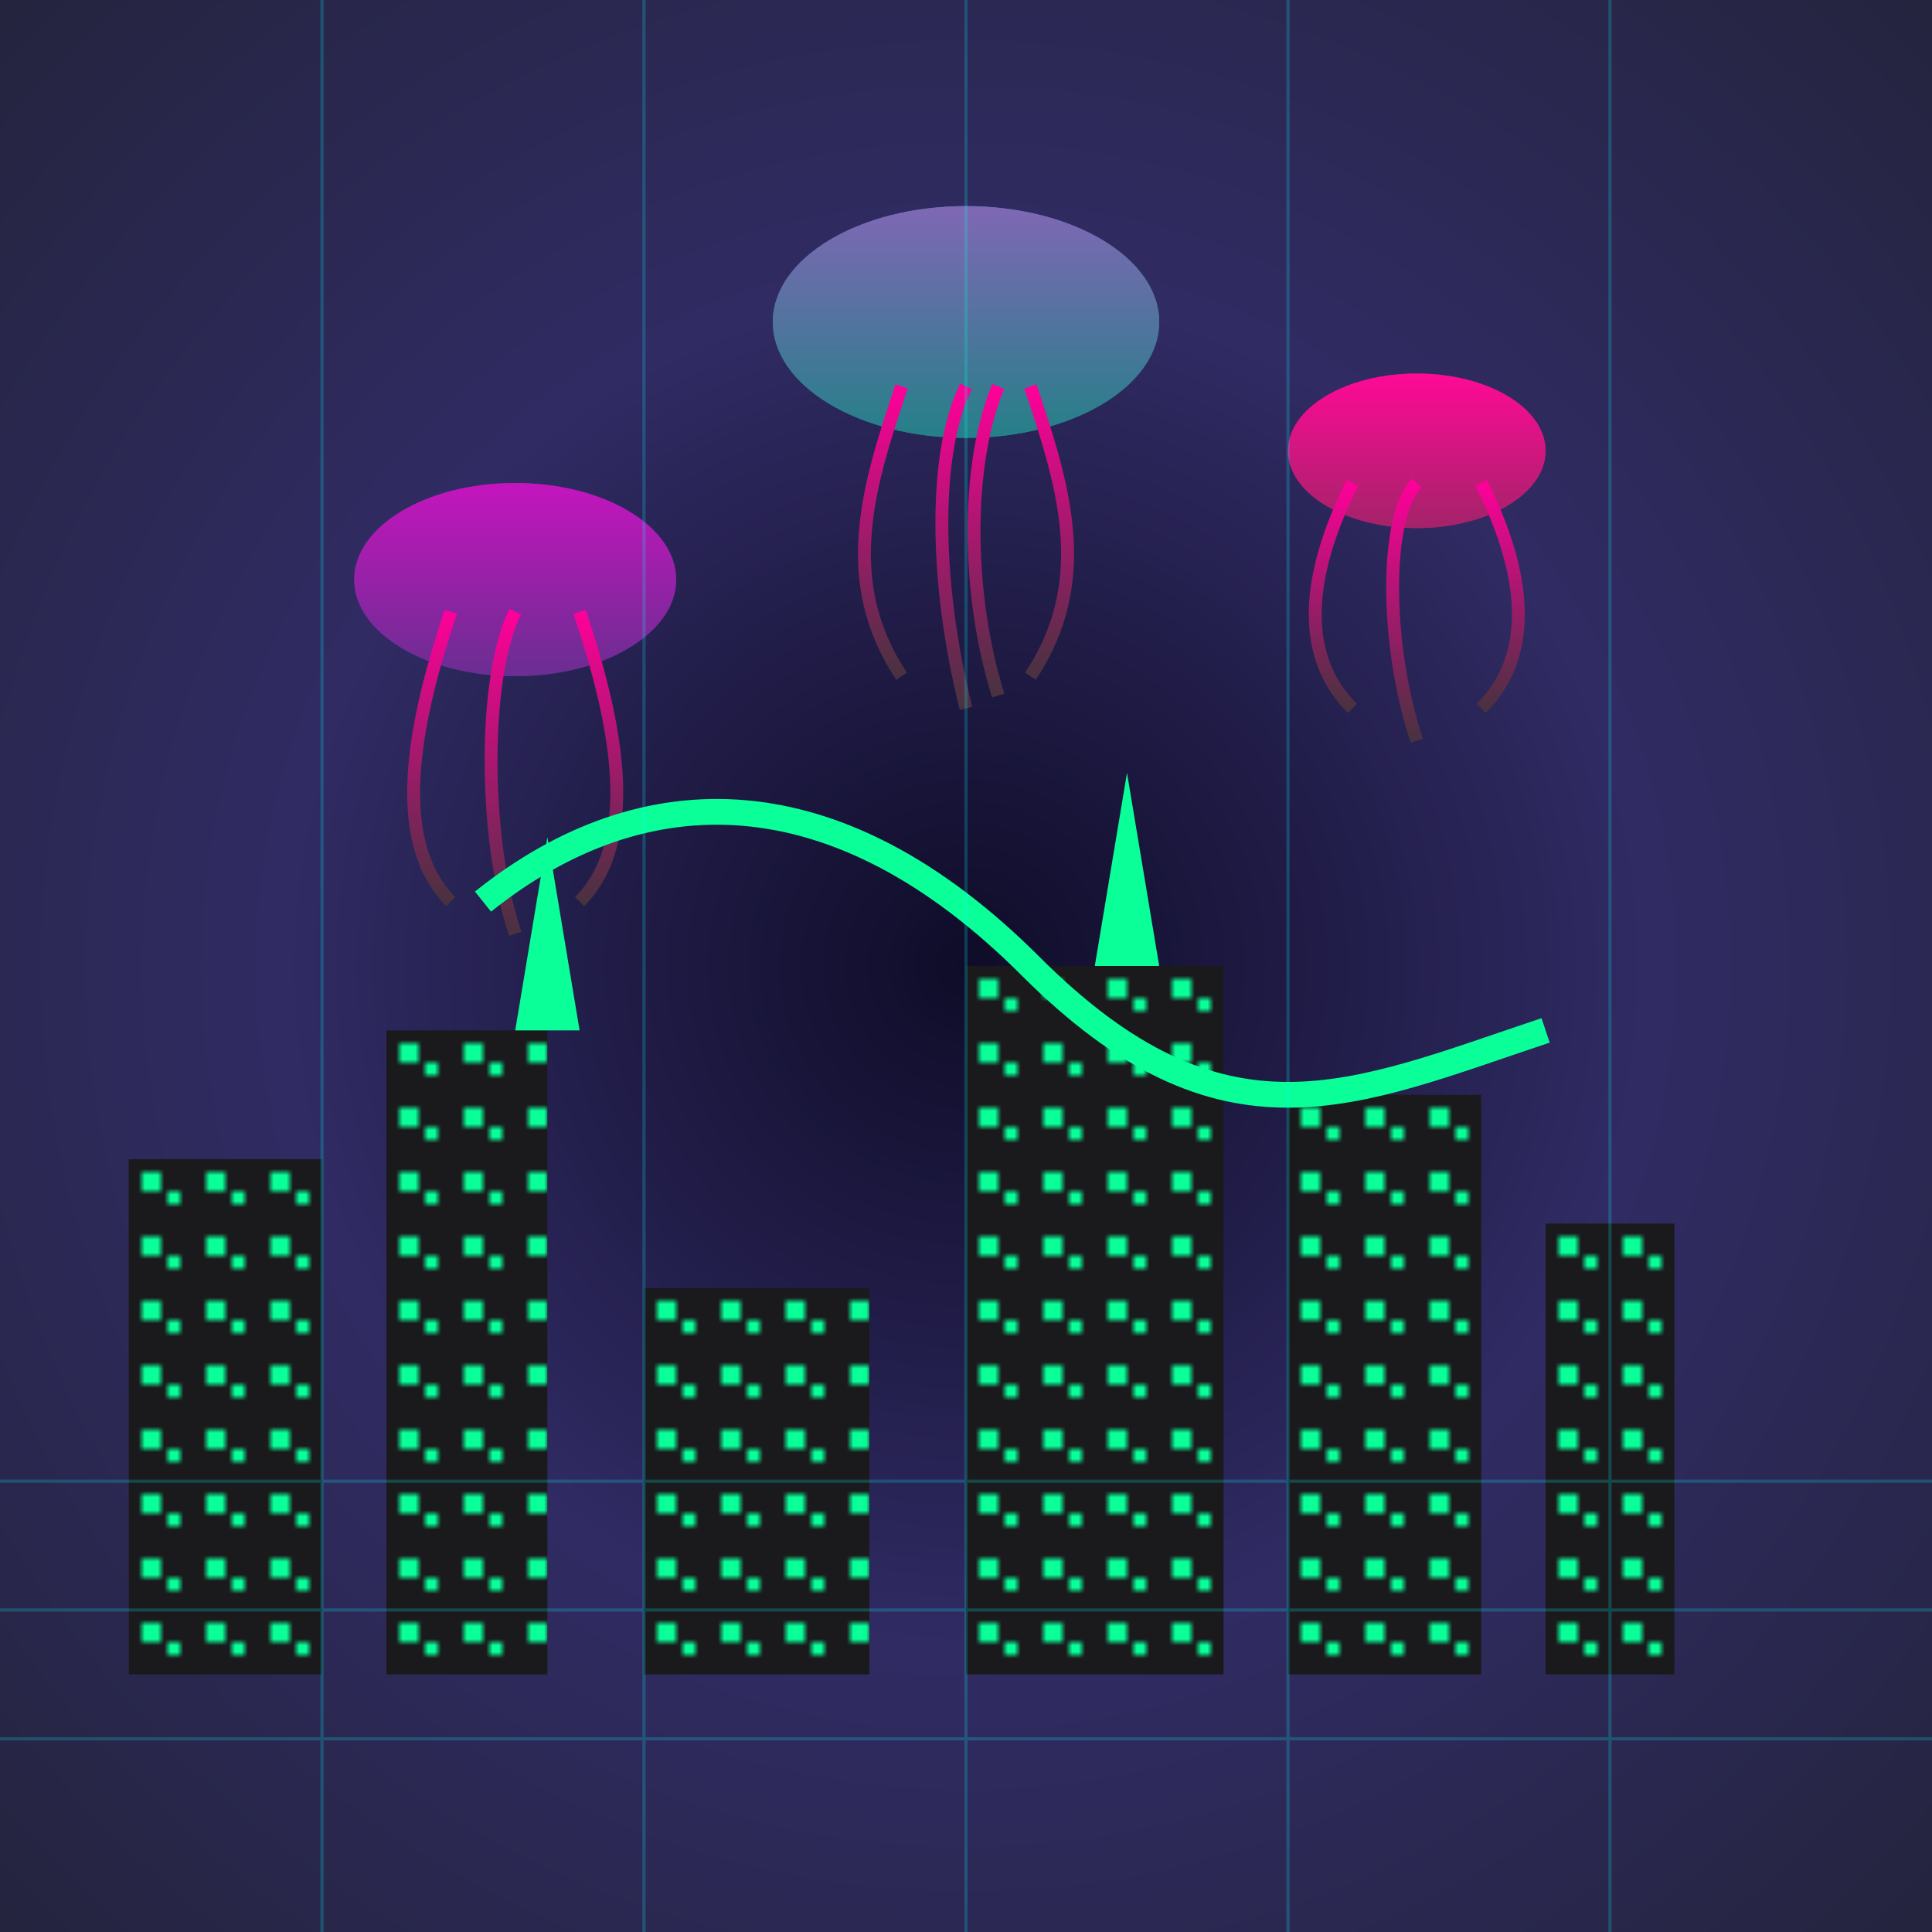 <svg viewBox="0 0 300 300" xmlns="http://www.w3.org/2000/svg">
  <!-- Background with radial gradient -->
  <defs>
    <radialGradient id="bgGradient" cx="50%" cy="50%" r="70%">
      <stop offset="0%" stop-color="#0f0c29"/>
      <stop offset="50%" stop-color="#302b63"/>
      <stop offset="100%" stop-color="#24243e"/>
    </radialGradient>
    <!-- Cyberpunk neon gradient for jellyfish tentacles -->
    <linearGradient id="tentacleGrad" x1="0" y1="0" x2="0" y2="1">
      <stop offset="0%" stop-color="#ff0099" />
      <stop offset="100%" stop-color="#493240" />
    </linearGradient>
    <!-- Building pattern for the city -->
    <pattern id="buildingPattern" patternUnits="userSpaceOnUse" width="10" height="10">
      <rect width="10" height="10" fill="#1a1a1d" />
      <rect x="2" y="2" width="3" height="3" fill="#0aff99" />
      <rect x="6" y="5" width="2" height="2" fill="#0aff99" />
    </pattern>
    <!-- Glow filter for neon effects -->
    <filter id="glow">
      <feGaussianBlur stdDeviation="3.5" result="coloredBlur"/>
      <feMerge>
        <feMergeNode in="coloredBlur"/>
        <feMergeNode in="SourceGraphic"/>
      </feMerge>
    </filter>
  </defs>
  
  <!-- Background rectangle -->
  <rect width="300" height="300" fill="url(#bgGradient)" />
  
  <!-- Floating cyberpunk city: silhouetted futuristic buildings -->
  <g id="city" filter="url(#glow)">
    <rect x="20" y="180" width="30" height="80" fill="url(#buildingPattern)" />
    <rect x="60" y="160" width="25" height="100" fill="url(#buildingPattern)" />
    <rect x="100" y="200" width="35" height="60" fill="url(#buildingPattern)" />
    <rect x="150" y="150" width="40" height="110" fill="url(#buildingPattern)" />
    <rect x="200" y="170" width="30" height="90" fill="url(#buildingPattern)" />
    <rect x="240" y="190" width="20" height="70" fill="url(#buildingPattern)" />
    <!-- Extra futuristic towers -->
    <polygon points="80,160 85,130 90,160" fill="#0aff99"/>
    <polygon points="170,150 175,120 180,150" fill="#0aff99"/>
  </g>
  
  <!-- Floating jellyfish bodies (domes) -->
  <g id="jellyfish">
    <!-- Jellyfish dome 1 -->
    <g>
      <ellipse cx="80" cy="90" rx="25" ry="15" fill="#8a2be2" filter="url(#glow)"/>
      <ellipse cx="80" cy="90" rx="25" ry="15" fill="url(#tentacleGrad)" opacity="0.5"/>
      <!-- Tentacles -->
      <path d="M 70 95 C 65 110, 60 130, 70 140" stroke="url(#tentacleGrad)" stroke-width="2" fill="none" />
      <path d="M 80 95 C 75 105, 75 130, 80 145" stroke="url(#tentacleGrad)" stroke-width="2" fill="none" />
      <path d="M 90 95 C 95 110, 100 130, 90 140" stroke="url(#tentacleGrad)" stroke-width="2" fill="none" />
    </g>
    <!-- Jellyfish dome 2 -->
    <g>
      <ellipse cx="220" cy="70" rx="20" ry="12" fill="#ff1493" filter="url(#glow)"/>
      <ellipse cx="220" cy="70" rx="20" ry="12" fill="url(#tentacleGrad)" opacity="0.5"/>
      <!-- Tentacles -->
      <path d="M210 75 C205 85, 200 100, 210 110" stroke="url(#tentacleGrad)" stroke-width="2" fill="none" />
      <path d="M220 75 C215 80, 215 100, 220 115" stroke="url(#tentacleGrad)" stroke-width="2" fill="none" />
      <path d="M230 75 C235 85, 240 100, 230 110" stroke="url(#tentacleGrad)" stroke-width="2" fill="none" />
    </g>
    <!-- Jellyfish dome 3 -->
    <g>
      <ellipse cx="150" cy="50" rx="30" ry="18" fill="#00ced1" filter="url(#glow)"/>
      <ellipse cx="150" cy="50" rx="30" ry="18" fill="url(#tentacleGrad)" opacity="0.5"/>
      <!-- Tentacles -->
      <path d="M140 60 C135 75, 130 90, 140 105" stroke="url(#tentacleGrad)" stroke-width="2" fill="none" />
      <path d="M150 60 C145 70, 145 90, 150 110" stroke="url(#tentacleGrad)" stroke-width="2" fill="none" />
      <path d="M160 60 C165 75, 170 90, 160 105" stroke="url(#tentacleGrad)" stroke-width="2" fill="none" />
      <path d="M155 60 C150 72, 150 92, 155 108" stroke="url(#tentacleGrad)" stroke-width="2" fill="none" />
    </g>
  </g>
  
  <!-- Floating platform connecting city to jellyfish: a cybernetic ribbon -->
  <path d="M 75 140 C 100 120, 130 120, 160 150 C 190 180, 210 170, 240 160" stroke="#0aff99" stroke-width="4" fill="none" filter="url(#glow)" />
  
  <!-- Additional cyberpunk details: grid overlay -->
  <g opacity="0.2">
    <path d="M0,230 L300,230" stroke="#00ffff" stroke-width="0.5"/>
    <path d="M0,250 L300,250" stroke="#00ffff" stroke-width="0.5"/>
    <path d="M0,270 L300,270" stroke="#00ffff" stroke-width="0.5"/>
    <path d="M50,0 L50,300" stroke="#00ffff" stroke-width="0.5"/>
    <path d="M100,0 L100,300" stroke="#00ffff" stroke-width="0.5"/>
    <path d="M150,0 L150,300" stroke="#00ffff" stroke-width="0.5"/>
    <path d="M200,0 L200,300" stroke="#00ffff" stroke-width="0.5"/>
    <path d="M250,0 L250,300" stroke="#00ffff" stroke-width="0.5"/>
  </g>
</svg>